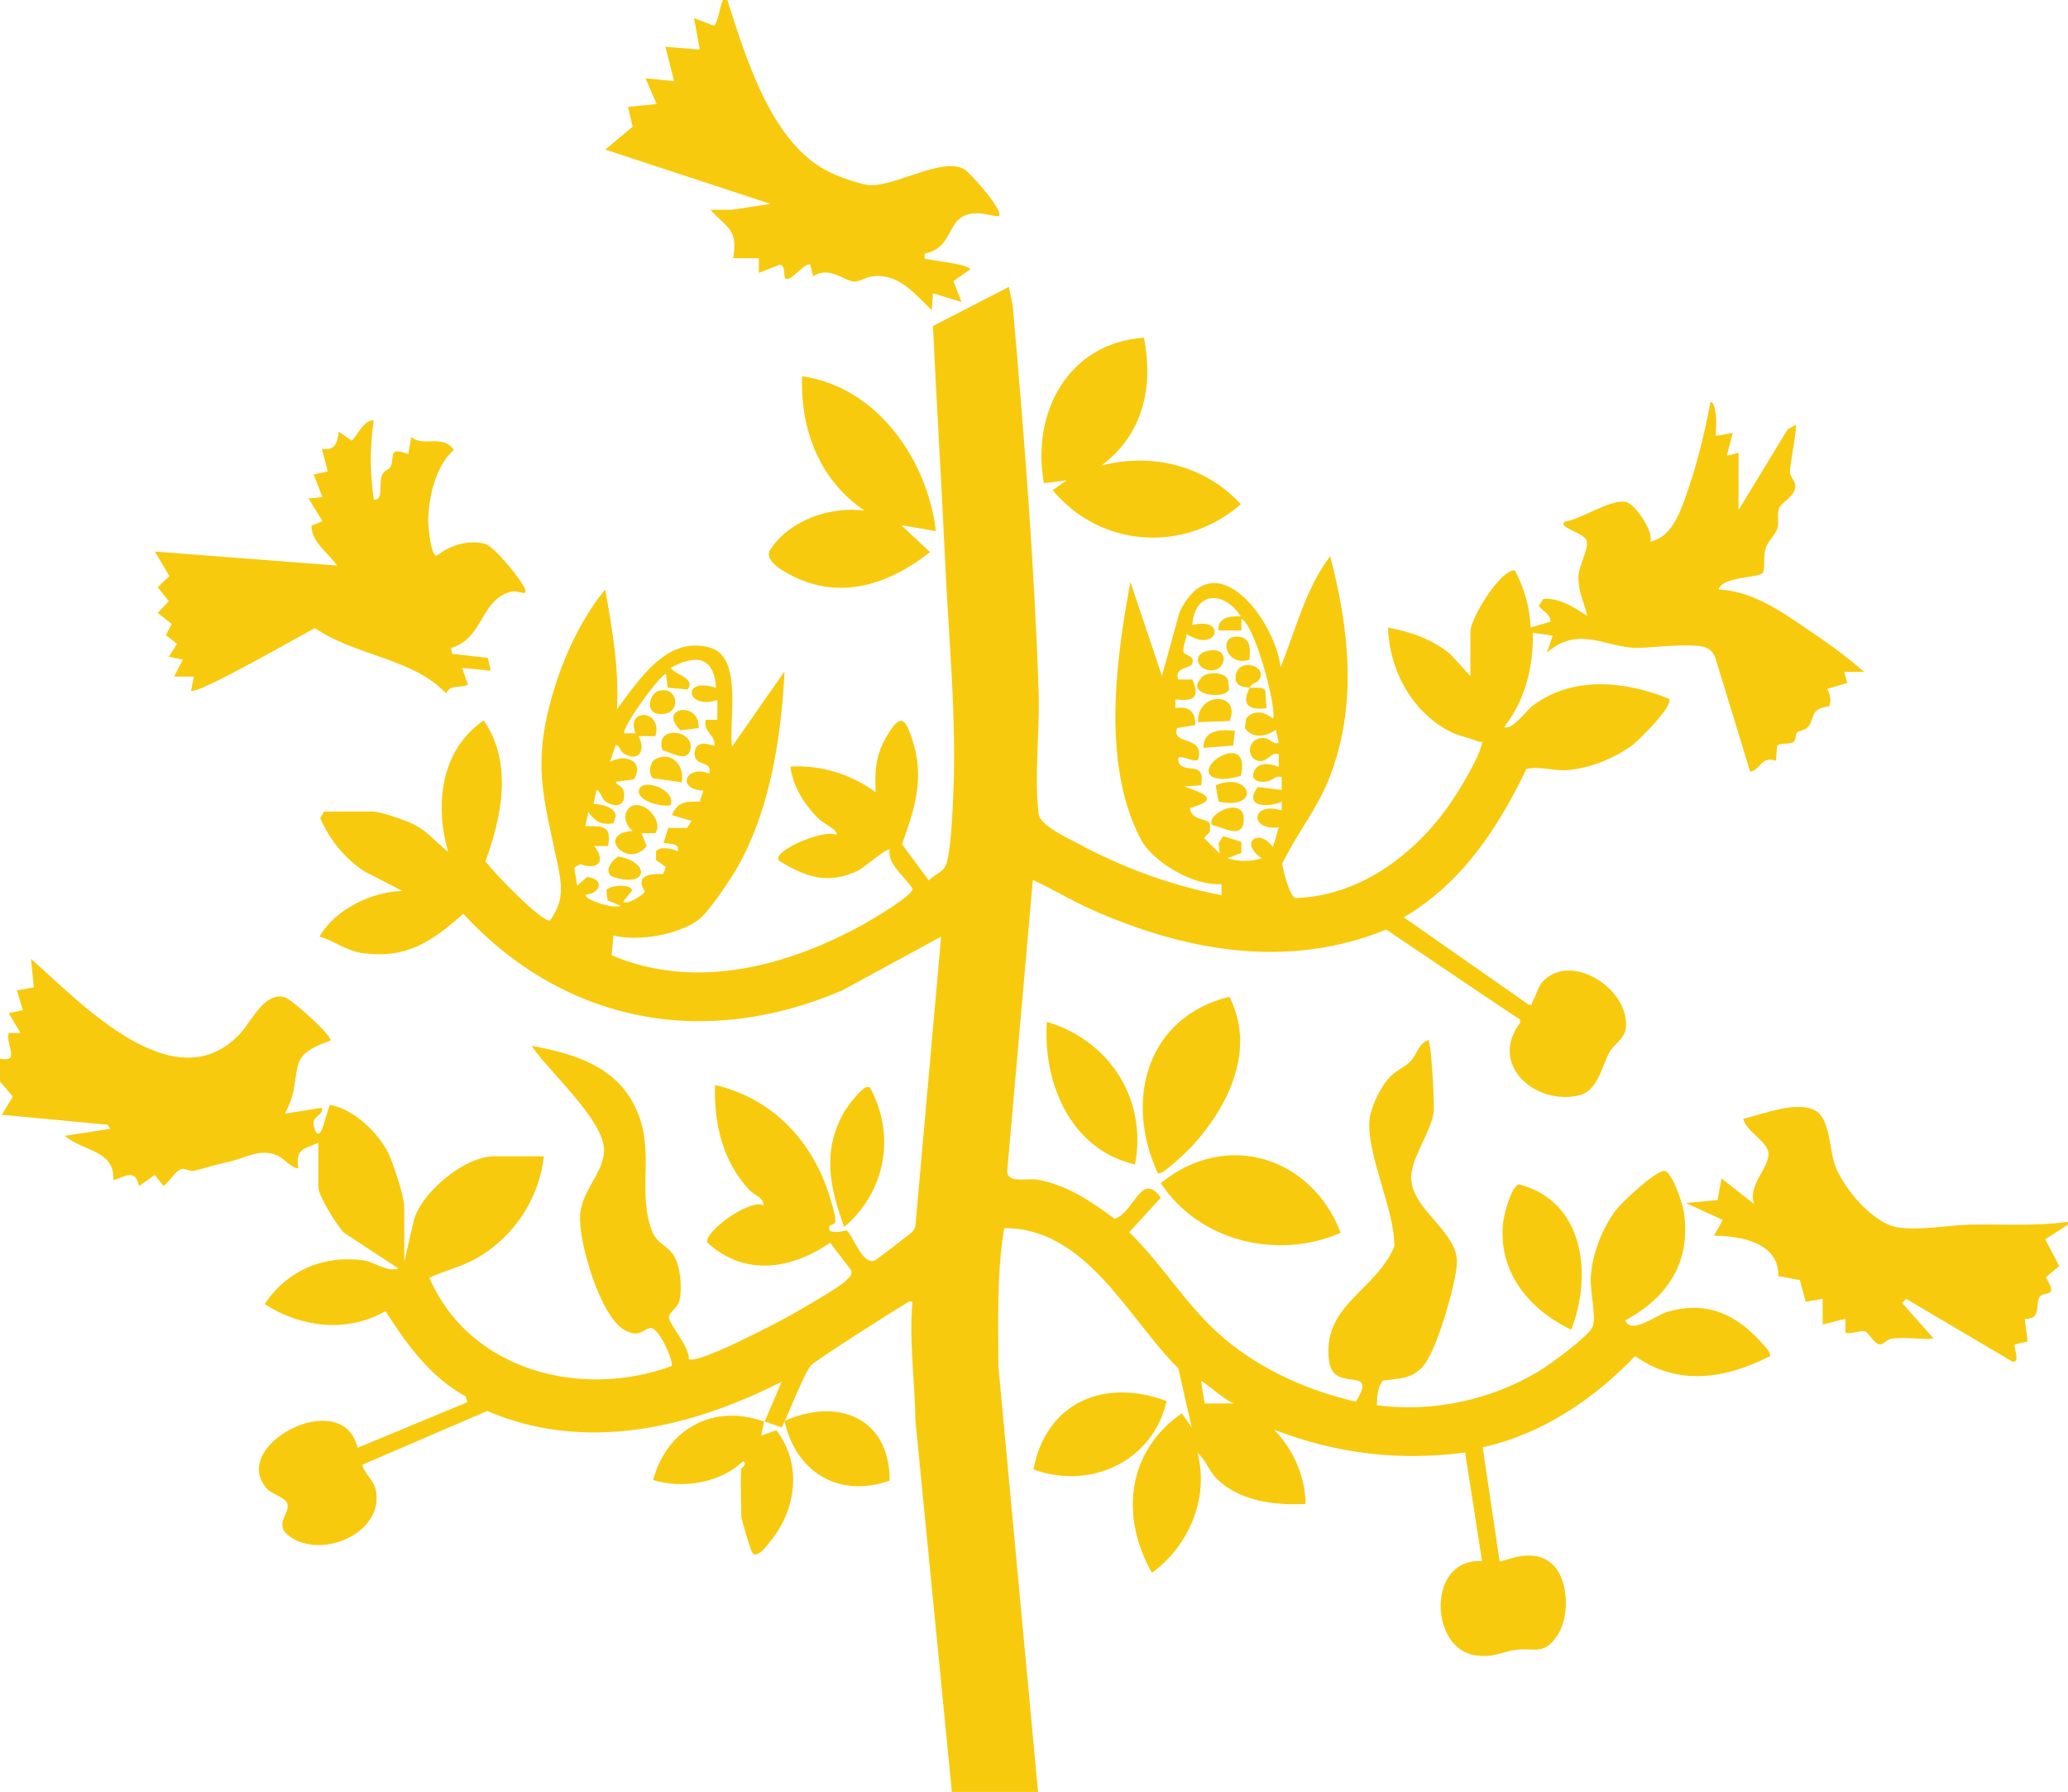 <?xml version="1.0" encoding="UTF-8"?>
<svg id="Layer_2" xmlns="http://www.w3.org/2000/svg" version="1.1" viewBox="0 0 354 306.7">
  <!-- Generator: Adobe Illustrator 30.0.0, SVG Export Plug-In . SVG Version: 2.1.1 Build 123)  -->
  <defs>
    <style>
      .st0 {
        fill: #f8ca0e;
      }
    </style>
  </defs>
  <g id="Layer_1-2">
    <path class="st0" d="M64,71.8c-.7,4.5-.7,9.2,0,13.7,1.7.3.8-2.8,1.4-4.2.4-.9,1.2-.8,1.5-1.5.7-1.9-.5-3.3,3-2.1l.5-2.9c2.1,1.8,5.3-.6,7.3,2.2-3.1,2.6-4.4,8.3-4.4,12.2,0,1.1.5,6.2,1.5,5.9,2.2-1.8,5.6-2.8,8.3-2,1.6.5,6.3,6.3,6.8,7.8.4,1.2-1.1.2-2.1.3-5.6,1.1-4.9,8.1-10.6,9.7l.2,1,6.1.7.5,2.2-4.9-.5,1,2.9c-1.3.6-3.2-.1-3.7,1.5-5.8-6.1-15.5-6.4-22.5-11.2-2.3,1.2-20.4,11.6-21.2,10.7l.5-2.4h-3.4l1.5-2.9-2.4-.5,1.4-2.2-1.9-1.5,1-1.9-2.4-1.9,1.9-2-1.9-2.4,2-1.9-2.5-4.2,31.2,2.4c-1.5-2.2-4.3-3.9-4.4-6.8l1.9-.8-2.4-3.9,2.4-.2-1.5-3.9,2.4-.5-1-3.9c2.3.4,2.6-1,2.9-2.9l2.2,1.5c.4,0,2.2-3.8,3.7-3.4"/>
    <path class="st0" d="M124.5,0c3.2,9.9,7.6,24.8,17.6,29.5,1.6.8,5.4,2.2,7.1,2.2,4.4,0,12.4-4.9,15.9-2.7,1.1.7,6.8,7.1,5.9,8-1.3,0-2.3-.5-3.7-.5-5.7,0-3.5,5.8-9,6.9-.1,1.3,0,.8.7,1,1.3.3,6.7.8,7.1,1.7l-2.9,2,1.4,3.6-4.9-1.5-.2,2.9c-2.9-2.8-5.7-6.4-10.2-5.8-1,.1-2.1.9-3,.9-1.7,0-4.3-2.8-7.1-.9l-.5-2c-.6-.5-2.9,2.2-3.7,2.4-1.3.5-.2-2.2-1.5-2.4l-3.6,1.4v-2.5h-4.4c.9-5-1.1-5.2-3.9-8.3h3.7l6.6-1-28.3-9.3,4.7-3.9-.8-3.4,4.9-.5-1.9-4.4,4.9.5-1.5-5.9,5.9.5-1-5.4,3.4,1.3c.7-.5,1-3.1,1.4-4,.3-.6-.2-.9,1-.7"/>
    <path class="st0" d="M195.8,57.7c1.7,8.5-.1,16.7-7.3,22,8.6-2.3,17.9,0,23.9,6.6-9.6,8.4-24,7.5-32.2-2.4l2.4-1.7-3.9.5c-2.2-12,4.1-24,17.1-24.9"/>
    <path class="st0" d="M160.2,90.9l-5.9-1,4.9,4.6c-6.5,5.1-14.2,8-22.2,4.7-1.8-.8-6.6-3-5.1-5.2,3.3-5,10.3-7.4,16.1-6.6-7.7-5.2-11-13.8-10.7-23,12.8,1.8,21.4,14.2,22.9,26.4"/>
    <path class="st0" d="M210.4,170.5c4.6,8.9.1,18.5-6.1,25.4-.7.8-5.4,5.4-6.1,4.9-5.8-12.5-1.9-26.7,12.2-30.2"/>
    <path class="st0" d="M194.3,199.3c-11-2.5-15.8-13.9-15.1-24.4,10.8,3.2,17.2,13.3,15.1,24.4"/>
    <path class="st0" d="M212.4,132.8c-1.7.4-3.3.9-5,.1-2.8-2.1,6.8-7.8,5-.1"/>
    <path class="st0" d="M205.1,123.6c-.3-5.2,7.4-5.3,5.4-.2l-5.4.2Z"/>
    <path class="st0" d="M207.5,141.2c-1.3-1.8,5.7-5.3,5.4-.7-.2,3.2-3.5,1.1-5.4.7"/>
    <path class="st0" d="M208.6,137.2l-.5-2.8c6-2.5,8,4.3.5,2.8"/>
    <path class="st0" d="M205.7,115.9c.9-.9,3.8-1,4.5.4l.2,1.7c-.6,1.8-7.8,1-4.7-2"/>
    <path class="st0" d="M211.4,125.1l-.3,2.5-5.1.4c0-3.1,2.9-3.2,5.4-2.9"/>
    <path class="st0" d="M213.9,112.9c-4.1,1.4-5.6-4.5-1.7-3.9,2,.3,1.8,2.3,1.7,3.9"/>
    <path class="st0" d="M213.9,117.7c-1-.2-1.9,0-2.4-1.3-.3-4.3,6-2.5,3.9.1-.4.4-1.1.4-1.5,1.2.8.1,2.2-.3,2.7.5l.2,3c-2.9.4-4.4-.5-2.9-3.4"/>
    <path class="st0" d="M206.4,111.5c4.4-1.3,3.6,3.8.5,3.2-2.2-.4-2.5-2.7-.5-3.2"/>
    <path class="st0" d="M112.2,142.6h-2.4c0,0,.9,2.2.9,2.2-3.2,4.1-8.9-2.1-2.4-2.6-2.4-1.8-1.1-5.5,1.9-4.1,1.4.6,3.2,3.1,1.9,4.6"/>
    <path class="st0" d="M116.7,133.9l-4.9-.7c-.8-.6-.6-2.2,0-3,2.8-2,5.5.6,4.9,3.7"/>
    <path class="st0" d="M105.8,146.6c5.6.9,5.2,5.6-1.1,3.4-1.3-1,0-2.7,1.1-3.4"/>
    <path class="st0" d="M113.4,128.4c-1.4-4.3,5.4-3.6,4.8-.2-.4,2.4-3.3.6-4.8.2"/>
    <path class="st0" d="M112.6,118.3c3.5-1.2,4.3,4.1.4,3.9-2.8-.1-1.7-3.5-.4-3.9"/>
    <path class="st0" d="M114.8,137.8c-1.4.4-6-.7-5.4-2.7.6-1.9,6.3-.1,5.4,2.7"/>
    <path class="st0" d="M119.6,124.6l-3.1.4c-4.1-3.9,3.3-5.2,3.1-.4"/>
    <path class="st0" d="M0,181.2c3.6.7.9-2.4,1.5-4.4h2l-2-3.4,2.4-.5-1-3.4,2.9-.5-.5-4.9c8.5,7.5,24.7,24.9,35.9,12.7,1.9-2.1,4.2-7.2,7.6-6.1,1.2.4,8,6.5,7.8,7.4-6.9,2.4-5.2,3.9-6.6,9.6-.3,1-.8,2-1.2,2.9l6.3-1c.3,1.1-1.2,1.4-1.4,2.3-.2.9.6,3.3,1.4,1.4.3-.6,1.2-4,1.4-4.2,4,.7,8.2,4.7,10,8.3.8,1.7,2.7,7.4,2.7,9.1v9.5l1.6-7c1.3-5,8.8-11.1,13.8-11.1h8.5c-.8,7.3-5.2,13.9-11.6,17.5-2.7,1.5-5.3,2-8,3.3,6.9,15.9,25.9,20.8,41.5,15.1.2-1.3-2.3-6.6-3.6-6.5-1.5.2-1.8,1.7-4.4.4-4.2-2.2-8-15.1-7.7-19.7.3-4.3,3.9-7.1,4.1-10.9.3-5.2-9.6-13.8-12.4-18.1,7.1,1.3,14.3,3.4,17.7,10.4,3.5,7.2.5,13.5,2.6,20.4,1,3.4,2.7,2.9,4.1,5.2,1.1,1.9,1.4,5.5.9,7.6-.3,1.3-1.9,2.1-1.8,2.9.1,1.2,3.6,5.1,3.4,7.1,1.4,1,14.7-6,16.9-7.2,2.1-1.2,8.9-5,10.2-6.4.5-.5.9-.8.7-1.6l-3.6-4.7c-6.7,4.6-14.6,5.8-21,0-.8-1.7,7.2-7.6,9.6-6.4,0-1.4-1.6-1.7-2.5-2.7-4.5-4.9-6-11.2-5.8-17.9,9.4,2.2,16.2,9,19.3,18.1.4,1.2,1.3,4,1.3,5.1,0,1.1-1.4.3-1,1.7.8.6,2.6,0,2.9,0,1.1.7,2.7,6.1,4.9,5.1.4-.2,6.1-4.6,6.4-4.9.2-.3.5-.6.5-1l4.4-49.5-16.9,9.2c-23.5,10.1-47.5,5.7-64.9-13.1-5.4,4.8-9.8,7.8-17.4,6.7-2.7-.4-4.7-2.1-7.2-2.8,2.6-4.6,8.9-7.7,14.2-7.8l-6.6-3.4c-3.3-2.2-5.9-5.4-7.5-9.1l.7-1.1h8.3c1.4,0,6,1.6,7.4,2.4,2.2,1.2,3.6,3,5.5,4.5-2.3-8.1-1.3-17.4,6.1-22.5,5,7.2,3.1,16.5.3,24.1,1,1.5,10,10.9,11.1,10.1,2.1-3.1,2.1-5.2,1.4-8.9-2.6-12.4-4.7-18-.6-31.1,1.7-5.6,4.9-12.2,8.6-16.6,1.2,6.8,2.4,13.5,2,20.5,3.8-5,8.6-12.8,16.1-10.5,5.5,1.7,3,12.8,3.6,16.9l9-12.9c-.6,11.5-2.5,24.1-8.4,34.1-1.2,2-4.6,7.1-6.3,8.4-3.4,2.6-10.5,3.8-14.6,2.7l-.3,3.4c14.3,6.1,30.1,1.9,43.1-5.3,1.3-.7,8.6-5,8.4-6.1-1.2-2-4.4-4.2-3.9-6.7-.5-.3-4.4,3.1-5.4,3.6-5.2,2.5-9,1.1-13.6-1.7-1.2-1.7,8-5.5,9.8-4.4.8-.6-2.5-2.2-2.9-2.7-2.4-2.3-4.5-5.6-4.9-9,5.2-.3,10.4,1.3,14.6,4.4-.2-3.7,0-6.4,1.9-9.6,2.2-3.7,3.1-3.5,4.4.7,2.1,6.5.4,11.7-1.8,17.8l4.6,6.2c1.1-1.2,2.7-1.4,3.1-3.2.6-2.2.9-7.3,1-9.7.8-14.5-.8-29.1-1.4-43.5-.6-12.8-1.4-25.7-2-38.5l13-6.7c.2,1.2.6,2.5.7,3.7,1.9,21.5,3.7,44.4,4.4,65.9.2,6.4-.8,14.5,0,20.6.2,1.9,4.5,3.9,6.4,4.9,7.7,4.2,16.3,7.4,24.9,9v-1.9c-4.7.4-11.8-3.7-13.9-7.8-6.6-12.8-4.2-30.4-1.7-43.9l5.4,16.1,3-10.9c6-12.5,16.4,1.4,17.3,9.4,2.6-6.4,4.3-13.5,8.5-19,3.3,12.6,4.7,25.7-.2,38.1-2,5.1-5.6,9.5-8,14.5.1,1.2,1.3,5.6,2.2,5.9,10.7-.3,19.9-7,26-15.4,1.8-2.5,5.1-7.9,5.9-10.7.3-1-.1-.5-.6-.7-1.7-.7-3.3-.9-5-1.8-6.4-3.4-10.2-10.5-10.4-17.7,4,.8,7.6,2,10.7,4.6l3.4,3.7v-7.6c0-2.2,5-10.5,7.6-10.5,1.6,3,2.6,6.4,2.7,9.8l3.4-1c.1-1.2-1.3-1.8-2-2.7l.8-1.2c2.8-.2,5.3,1.5,7.5,2.9-.5-2.2-1.6-4.3-1.5-6.6,0-2,1.8-4.8,1.4-6.2-.4-1.5-4.9-2.2-3.8-3.3,2.9-.4,7.8-3.9,10.5-3.4,1.6.3,4.8,5.1,4.2,6.8,4-.8,5.4-5.9,6.6-9.3,1.6-4.7,2.8-9.8,3.7-14.6.7,0,.8,1.7.9,2.2.2,1.2,0,2.4,0,3.6l2.9-.5-1,3.9,2-.5v9.8l8.4-13.8,1.4-.8c.3.3-1,6.9-1,8,0,1,1.1,1.7.9,2.8-.2,1.6-2.5,2.5-2.8,3.6-.3,1,0,2.2-.2,3.2-.3,1.2-1.8,2.4-2.1,3.7-.4,1.4,0,2.6-.4,4-.7,1-7,.6-7.6,2.9,6.4.3,11.6,4.4,16.8,7.9,2.8,1.9,5.6,4,8.1,6.2h-3.4l.5,1.9-3.4,1c.4.9.8,2,.3,3-3.3.4-2.4,1.9-3.5,3.4-.6.8-1.7.7-2,1.1-.3.3-.1,1.3-.6,1.6-.7.5-2.3,0-2.8.7l-.2,2.5c-2.7-.8-2.5,1.5-4.4,1.9l-6-19.6c-.2-.6-.8-1.3-1.4-1.6-2.2-1-9.4,0-12.3,0-5.5-.3-9.8-3.8-15.1.8l1-2.9-3.4-.5c.1,5.7-1.3,11.6-4.9,16.1,1.1.8,3.8-2.7,4.6-3.4,6.9-5.4,15.9-4.5,23.6-1.4.8,1.2-4.9,6.8-6.1,7.8-3,2.3-7.4,4.1-11.2,4.4-2.6.2-4.7-.7-7.1-.2-4.9,10.2-11.1,19.6-21,25.4l21.3,14.9c.9.3.5-.2.8-.6.6-1,.9-2.4,1.6-3.2,4.8-5.4,15.1,1.2,14.3,7.9-.2,1.8-2.1,2.8-2.8,4.1-1.3,2.4-2,6.7-5.3,7.4-7.4,1.7-15.4-5.3-10-12.4v-.6c-.1,0-22.9-15.4-22.9-15.4-16.9,6.9-34.5,3.7-50.6-3.5-3.4-1.5-6.6-3.5-9.9-5l-4.4,50c.3,2,3.4,1,5.1,1.3,5,.8,9.4,3.8,13.3,6.7,3.3-1,4.6-8.3,7.9-3.6l-5.4,5.9c5.9,5.7,10,13,16.4,18.3,6.3,5.3,14.4,8.9,22.4,10.7,4-6.5-3.9-1.2-4.6-7-1.2-9.6,8-11.9,11.2-19.6,0-6.3-4.6-15.3-4.3-21.3.1-2.2,1.7-5.5,3.1-7.2,1.2-1.5,2.8-2,3.9-3.1,1.1-1.1,1.4-3.1,3.1-3.7.5.4,1.1,11,.9,12.4-.5,3.6-4.2,8.2-3.8,11.7.5,5.2,8,8.8,7.8,14.1-.2,3.6-3.3,14.2-5.4,17.1-1.9,2.7-4.2,2.6-7.3,3-.9,1.2-1,2.8-1,4.2,9.4,1.3,19.6-.9,27.7-5.8,1.7-1,8.9-6.2,9.3-7.8.5-1.7-.5-5.8-.4-8.2.2-4,2-8.6,4.4-11.7,1.2-1.5,6.5-6.4,8.1-6.6,1.4-.1,3.2,5.6,3.4,6.8,1.4,8.6-2.6,14.8-10,18.8,1.1,2.5,5.2-.9,7.3-1.5,4.9-1.4,9.1-.6,13.1,2.5.8.6,4.9,4.4,4.4,5.1-7.6,3.9-15.8,5.2-23.1,0-7.1,7.4-16,13.4-26.1,15.6l2.9,19.5c.3.4,5.5-2.7,9,.5,2.9,2.6,3,9.1.9,12.2-2.4,3.6-4,2-7.3,2.5-2.5.4-3.8,1.4-6.8.9-7.8-1.1-8.3-16.7,1.2-16.1l-2.9-18.6c-11.3,1.5-22.1.2-32.7-3.9,3.3,3.4,5.3,7.9,5.4,12.7-5.3.3-11.5-.5-15.3-4.4-1.3-1.3-1.8-3.2-3.2-4.3,2,7.7-1.5,15.9-7.8,20.5-5.5-9.6-4.3-20.8,5.1-27.3l1.7,2.4-2.3-10.1c-8.8-8.8-15.7-24-29.8-24-1.3,7.7-1,15.7-1,23.6l6.8,73h-7.1s-1.2.5-1.2.5h-6.4l-6.3-64.2c-.1-6.8-1.1-13.6-.5-20.3-.7-.2-1.1.3-1.6.6-1.8,1-15.2,9.6-15.8,10.3-1.2,1.4-4.6,10.2-5,10.6l-2.9-1,2.9-6.8c-15.6,7.9-33.6,12.2-50.4,5l-21.4,9.2c.5,1.8,2.1,2.6,2.4,4.7,1,7-8.9,11.2-14.3,7.9-3.7-2.2-.4-4.1-.9-5.9-.3-1.1-2.5-1.6-3.4-2.5-7-7.4,12.9-17.9,15.4-7.1l18.8-7.8-.3-1c-6-3.3-10.1-8.9-13.7-14.6-6.6,3.8-14.5,2.8-20.7-1.2,3.8-5.7,10-8.4,16.8-7.5,2.2.3,4.1,2.1,6.1,1.4l-9.3-6.1c-1.2-1.2-4.4-6.3-4.4-7.8v-7.6c-2.5,1.1-4,1-3.4,4.4-1.5-.2-2.3-1.7-3.8-2.3-2.9-1.2-5.5.6-8.3,1.2-2,.4-4.5,1.2-5.8,1.5-.8.1-1.5-.5-2.2-.3-.8.2-2.2,2.3-3,2.9l-1.5-1.9-2.7,1.9c-.7-3.1-2.3-1.6-4.4-1,.3-5.2-5.2-4.9-8.3-7.6l7.8-1.2-.5-.7-18.1-1.7,1.9-3.1L0,185.1v-3.9h0ZM212.4,105.5c-2.8-4.4-7.9-4.4-8.3,1.5,5.9-1.6,4.5,5-1,1.5,0,1-.7,2.2-.5,3.1.1.6,2,.5,1.5,2-.3.8-3.2.6-2.4,2.7h2.4c1.4,3.1.2,3.8-2.9,3.4v1.5c2.3-.4,3.5.6,3.4,2.9l-3.1.5c-1.1,3.1,4.8,1.1,3.6,5.4-.7.7-3.8-1.4-3.4.2.6,2.6,4.8-.4,3.9,4.2l-2.9.2c3.4,1.2,6.3,2.2,1,3.7.2,2.2,3,1.7,3.4,2.7.1.4,0,.9,0,1.4l-1,1,2.7,2.7-.2-1.8.8-1.2,3.1,1v1.9c-.1,0-2.4.9-2.4.9,2.1.6,3.8.6,5.9,0-4-2.7-.5-5.3,1.9-1.9l1-3.4c-5.2.6-4.7-4.5.5-2.9v-1.5c-2.5,1.1-6.6.9-4.1-2.5l4.1.5v-2.2c-1.2-.4-1.6.9-3.2.8-.7,0-1.3-.1-1.7-.8,0-2.5,2.6-2.6,4.4-1.7v-2.2c-1.3-.6-2,1.6-3.6,1.1-2-.5-1.8-3.9.9-3.9,1.3,0,1.7,1.3,2.7.8l-.5-2.2c-1.7,1.2-4,1.6-5.3-.3l.2-1.6c1.2-1.6,3.2-1.2,4.6,0,.8-1.1-2.9-15.8-5.4-17.1v2h-3.9c-.3-2.3,2.2-2.5,3.9-2.4M122.6,118.2c-.2-5.7-3.2-6.4-7.8-3.9.6,1.1,4.4,1.8,2.9,3.7l-3.4-.3-.3-2.4c-1.4.6-7.8,9.6-7.1,10.2h1.9c-1.8-4.4,4.7-4.1,3.4.5h-2.9c1.2,2.2.3,4.4-2.3,3.1-1-.5-.8-1.5-1.6-1.6l-1,2.9c2.7-1.5,6-.1,4.1,3l-3.1.4c.3.9,1.1.4,1.4,1.8.3,2.1-1,2.7-2.8,1.8-1.1-.5-1-1.9-1.9-2.2l-.5,2.4c1.2,0,3.8.5,3.8,2.1l-.4,1.2c-2.2.4-3.1-.4-4.3-1.9l-.5,2.4c3.1,0,4.5-.1,3.9,3.4h-2.4c2.1,2.6.7,4.2-2.4,3.1l-1,.6.5,3.1,1.7-1.5c3,.3,2.4,2.8-.2,3-.6.8,4.9,2.6,5.9,1.9l-2.2-.9-.2-1.7c.2-.8,4.2-1.3,4.4,0l-1.5,1.9c.6.7,3.5-1.2,3.7-1.7-1.7-2.7.6-3.1,3.1-3l.5-1.2-1.7-1.2v-1.5c.7-.9,2.7-.5,3.7,0,.6-1.6-2.2-1.2-2.4-1.5l.8-2.5h3.2s.8-1.2.8-1.2l-3.4-1c1.1-2.4,2.4-2.3,4.8-2.3l.6-1.9c-4.8-.2-2.9-4.5,1-2.9.7-2.4-2.7-1-2.5-3.6.3-2.6,3.2-1,3.4-1.2.2-1.9-2-2.3-1.5-4.4h2v-3.4c-5.5,1.8-6.2-4.2,0-2M211.9,240.3c-1.2.4-6.1-4.2-6.3-3.9l.6,3.8h5.8Z"/>
    <path class="st0" d="M354,209.1v.5l-3.9,2.5,2.4,4.6-2.3,1.9c2.2,3.6-.1,2.3-1,3.3-.9,1.1.4,4-2.6,3.8l.5,3.9-2.2.5c-.3.4,1.1,3.4-.5,2.9l-18.1-10.7-.7.7,5.4,6.1c-2.3.2-4.8-.3-7.1,0-.8.1-1.4.9-2,1-1.1,0-1.9-1.9-2.6-2.2-.7-.3-2.5.5-3.4.2v-2.4l-3.9,1v-4.4l-2.9.5-1-3.7-3.7-.7c.2-5.7-6.5-6.9-11-6.9l1.5-2.7-6.3-2.9,5.4-.5.7-3.7,5.6,4.4c-1.3-3.2,2.8-6.4,2.4-8.9-.3-1.9-3.8-3.6-4.3-5.7,3.4-.8,9.2-3.2,12.4-1.4,2.4,1.4,2.4,6.5,3.2,9,1.3,4,6.6,10.4,11,11,4,.5,8.4-.4,12.2-.5,5.6-.1,11.3.3,16.9-.5"/>
    <path class="st0" d="M229.5,211c-10.8,4.7-24.2,1.5-30.8-8.5,11.1-9.1,25.8-4.6,30.8,8.5"/>
    <path class="st0" d="M269,227.6c-7.2-3.4-12.6-9.9-11.7-18.3.1-1.3,1.4-6.3,2.7-6.6,11.2,2.9,12.6,15.4,9,24.8"/>
    <path class="st0" d="M199.7,239.8c-2.3,10.2-12.9,15.3-22.8,11.7,2.2-11.5,12.1-15.7,22.8-11.7"/>
    <path class="st0" d="M148.9,186.1c4.5,8.2,2.7,17.9-4.4,23.9-2.5-6.9-3.8-13,0-19.7.5-.8,3.4-4.9,4.3-4.2"/>
    <path class="st0" d="M127,251.3c0-.1,1-.8.2-1.2-3.9,3.7-10.3,4.8-15.4,3.2,2.4-8.8,10.3-13.1,19-10l-.5,2.4,2.6-.9c4.5,5.8,3.4,13.8-1.2,19.2-.6.8-2.3,3-3,1.6-.3-.5-1.8-5.7-1.8-6,0-2.7-.2-5.7,0-8.3"/>
    <path class="st0" d="M152.3,253.4c-8.6,3.1-16.1-1.4-18-10.2,9.2-4.1,18-.5,18,10.2"/>
  </g>
</svg>